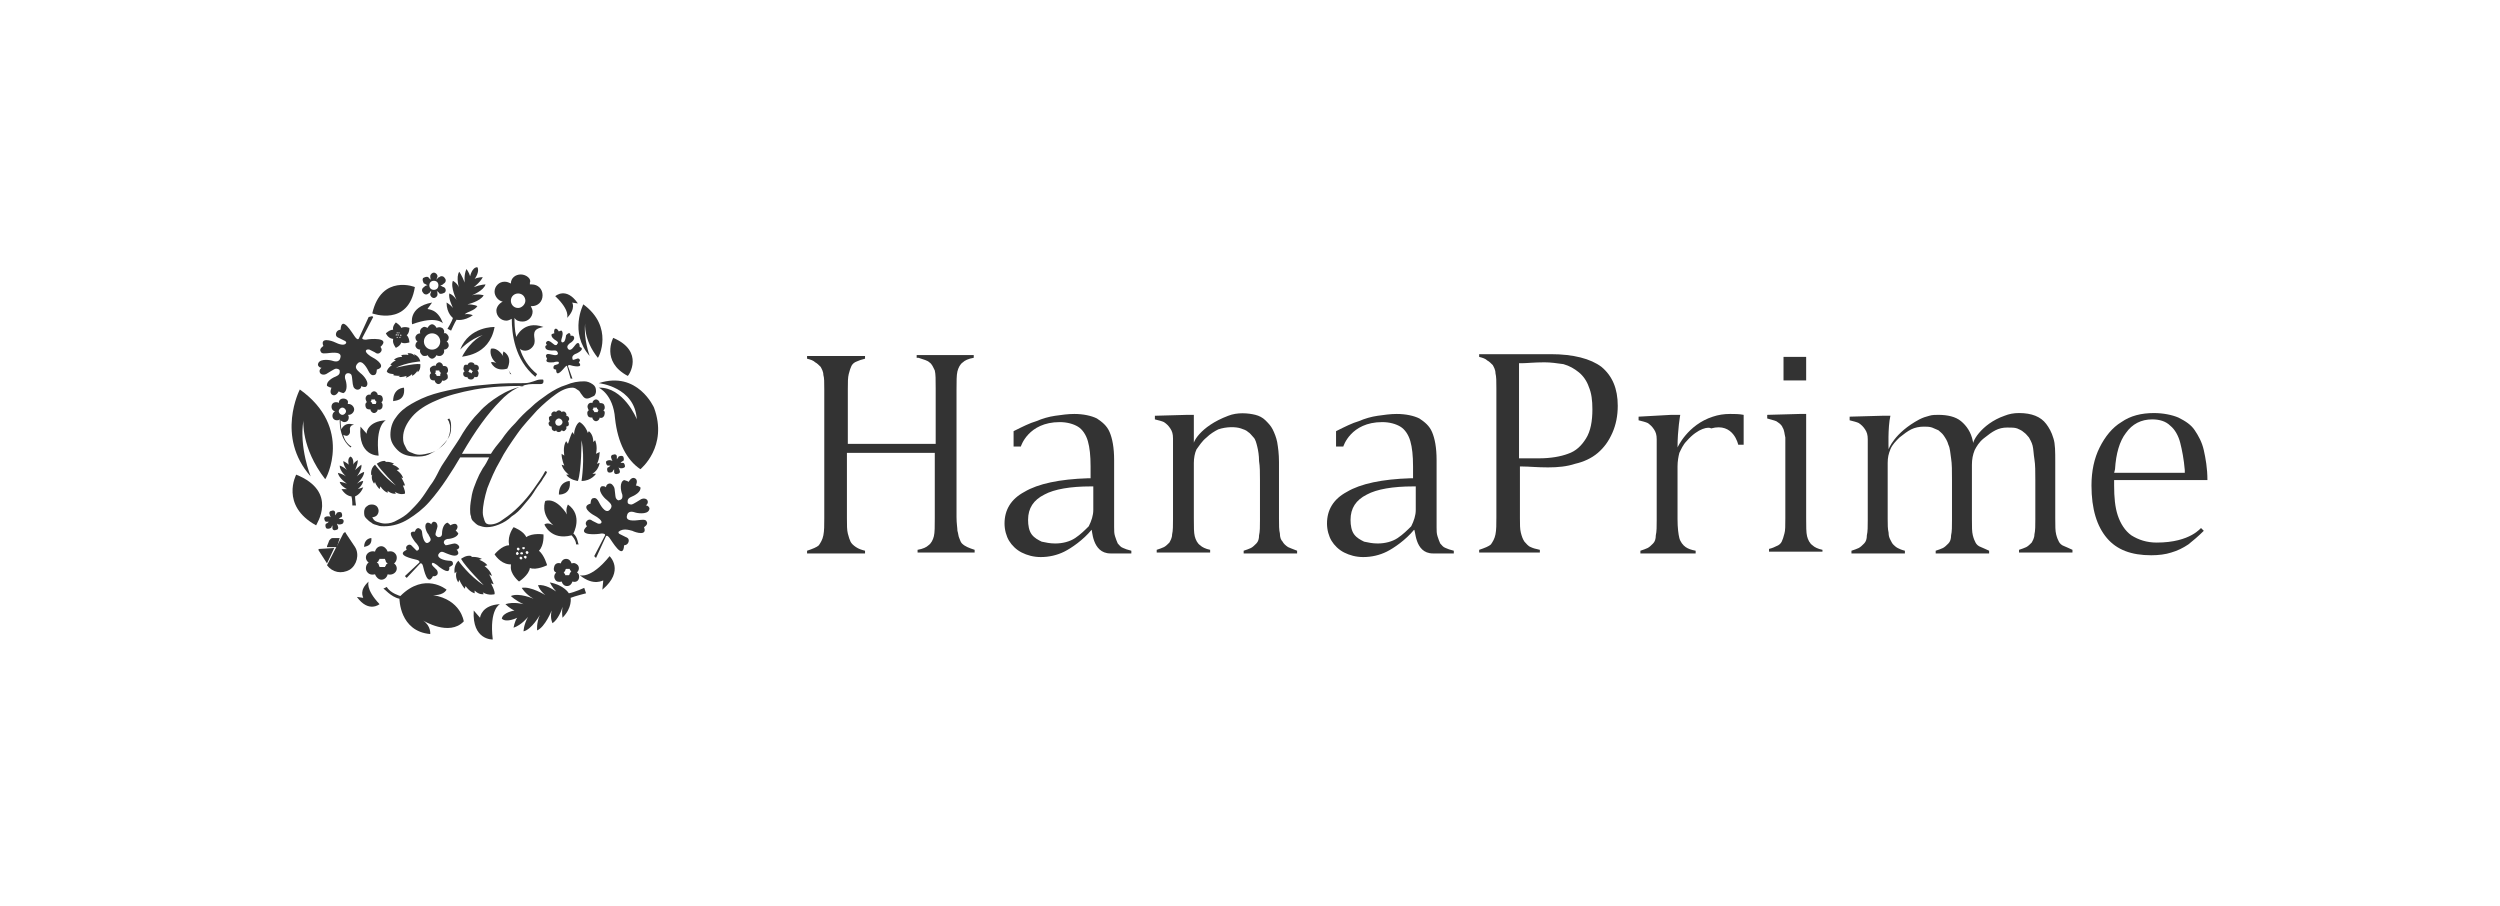 <?xml version="1.0" encoding="utf-8"?>
<!-- Generator: Adobe Illustrator 27.6.1, SVG Export Plug-In . SVG Version: 6.00 Build 0)  -->
<svg version="1.1" id="_レイヤー_2" xmlns="http://www.w3.org/2000/svg" xmlns:xlink="http://www.w3.org/1999/xlink" x="0px"
	 y="0px" viewBox="0 0 276 100" style="enable-background:new 0 0 276 100;" xml:space="preserve">
<style type="text/css">
	.st0{fill:#FFFFFF;}
	.st1{fill:#333333;}
</style>
<rect x="-2" class="st0" width="280" height="100"/>
<g>
	<g>
		<path class="st1" d="M41.1,34.6c0,0,4,1.5,4.7-2.9C45.9,31.7,42.1,30.2,41.1,34.6z"/>
		<path class="st1" d="M42.6,46.4c0,0-1.2,0.5-0.8,3.9c0,0-2.3,0.1-2-3.2l0.7,0.8C40.4,47.8,40.6,46.5,42.6,46.4z"/>
		<path class="st1" d="M62.6,35.1c0,0,0.4-0.8-1.3-2.4c0,0,1.2-1.1,2.5,0.8l-0.7-0.1C63.2,33.3,63.6,34.1,62.6,35.1z"/>
		<path class="st1" d="M40.7,64.2c0,0-0.4,0.8,1.2,2.5c0,0-1.2,1-2.5-0.8l0.7,0.1C40.1,65.9,39.6,65.2,40.7,64.2z"/>
		<path class="st1" d="M55.2,66.7c0,0-1.2,0.5-0.8,3.9c0,0-2.3,0.1-2.1-3.2l0.7,0.8C53,68.1,53.2,66.8,55.2,66.7z"/>
		<path class="st1" d="M48.9,35.7c0,0-0.7-0.9-3.4,0.1c0,0-0.5-1.9,2.2-2.4l-0.5,0.7C47.2,34.2,48.3,34,48.9,35.7z"/>
		<path class="st1" d="M64,63.5c0,0,1.2,0.5,3.3-2.1c0,0,1.7,1.6-0.8,3.7l0.1-1C66.6,64,65.6,64.8,64,63.5z"/>
		<path class="st1" d="M44.6,42.8c0,0-1.2,0-1.2,1.5C43.4,44.2,44.8,44.4,44.6,42.8z"/>
		<path class="st1" d="M62.9,53.1c0,0-1.2,0-1.2,1.5C61.7,54.6,63.1,54.7,62.9,53.1z"/>
		<path class="st1" d="M41,59.4c0,0-0.8,0-0.8,1C40.2,60.3,41.1,60.4,41,59.4z"/>
		<path class="st1" d="M67.7,37.3c0,0-1.4,2.6,1.6,4.2C69.4,41.5,71.2,38.8,67.7,37.3z"/>
		<path class="st1" d="M32.7,52.4c0,0-1.8,3.4,2.2,5.6C34.9,57.9,37.4,54.3,32.7,52.4z"/>
		<path class="st1" d="M66.1,42.8c0,0,1.6,0.7,1.8,3.4c0.3,2.7,1.3,4.6,2.8,5.6c0,0,3.1-2.5,1.5-6.8c0,0-1.8-4.1-6.1-2.7
			c0,0,4,0.4,4.2,4C70.3,46.2,68.8,42.7,66.1,42.8z"/>
		<path class="st1" d="M33.1,43c0,0-2.7,5.2,1.2,9.6c0,0-1.3-3.2-0.8-6.2c0,0-0.3,3,2.4,6.5C36,52.9,39,47.2,33.1,43z"/>
		<path class="st1" d="M54.6,36.1c0,0-2.8-0.1-3.8,2.5c0,0,1.1-1.2,2.5-1.6c0,0-1.3,0.5-2.3,2.4C50.9,39.3,54,39.4,54.6,36.1z"/>
		<path class="st1" d="M64.4,33.6c0,0-1.6,3.1,0.7,5.7c0,0-0.7-1.9-0.5-3.6c0,0-0.2,1.8,1.4,3.8C66.1,39.5,67.8,36.1,64.4,33.6z"/>
		<path class="st1" d="M69.8,58.6c0.4,0.2,1.7,0.6,1.3-0.4c0,0,0.5-0.3,0.3-0.6c-0.1-0.3-0.5-0.2-0.7-0.2c-0.2,0-1.6,0.3-1.5-0.4
			c0.1-0.7,0.7-0.5,1-0.4c0.4,0.1,1.5,0.2,1.5-0.5c0,0-0.1-0.3-0.4-0.3c0,0,0.3-0.2,0.2-0.5c-0.1-0.3-0.5-0.3-0.7-0.2
			c-0.2,0.1-0.9,0.6-1.1,0.6c-0.2,0-0.4-0.1-0.4-0.2c0-0.1-0.1-0.4,0.3-0.6c0.5-0.2,1.2-0.6,1.1-1.1c0,0-0.3-0.2-0.5-0.2
			c0,0,0.3-0.6-0.1-0.8c-0.4-0.2-0.7,0.4-0.7,0.4c-0.1-0.1-0.5-0.2-0.5-0.2c-0.5,0.2-0.4,1.1-0.2,1.6c0.1,0.5-0.2,0.6-0.3,0.6
			c-0.1,0.1-0.3,0-0.4-0.2c-0.1-0.2-0.1-1-0.2-1.2c-0.1-0.2-0.3-0.5-0.6-0.4c-0.3,0.1-0.3,0.4-0.3,0.4c-0.2-0.2-0.5-0.1-0.5-0.1
			c-0.5,0.4,0.3,1.3,0.6,1.5c0.3,0.3,0.8,0.6,0.3,1.1c-0.5,0.5-1.1-0.7-1.2-0.9c-0.1-0.2-0.3-0.5-0.6-0.4c-0.3,0-0.3,0.6-0.3,0.6
			c-1.1,0.3,0,1.1,0.4,1.3c0.4,0.2,0.9,0.6,0.8,0.8c-0.1,0.2-0.4,0.1-0.4,0.1l-0.6-0.3c0,0-0.3-0.3-0.6,0c-0.3,0.3,0,0.6,0,0.6
			c-1.2,1.1,1.2,0.9,1.6,0.8c0.5,0,0.4,0.2,0.4,0.2l-1.2,2.3l0.1,0.1l0.1,0.1l1.1-2.4c0,0,0.1-0.2,0.4,0.2c0.3,0.4,1.5,2.5,1.6,0.8
			c0,0,0.4,0,0.5-0.4c0.1-0.4-0.3-0.5-0.3-0.5l-0.6-0.3c0,0-0.3-0.1-0.2-0.3C68.8,58.3,69.4,58.5,69.8,58.6z"/>
		<path class="st1" d="M37,37.8c-0.4-0.2-1.7-0.6-1.3,0.4c0,0-0.5,0.3-0.3,0.6c0.1,0.3,0.5,0.2,0.7,0.2c0.2,0,1.6-0.3,1.5,0.4
			c-0.1,0.7-0.7,0.5-1,0.4c-0.4-0.1-1.5-0.2-1.5,0.5c0,0,0.1,0.3,0.4,0.3c0,0-0.3,0.2-0.2,0.5c0.1,0.3,0.5,0.3,0.7,0.2
			c0.2-0.1,0.9-0.6,1.1-0.6c0.2,0,0.4,0.1,0.4,0.2c0,0.1,0.1,0.4-0.3,0.6c-0.5,0.2-1.2,0.6-1.1,1.1c0,0,0.3,0.2,0.5,0.2
			c0,0-0.3,0.6,0.1,0.8c0.4,0.2,0.7-0.4,0.7-0.4c0.1,0.1,0.5,0.2,0.5,0.2c0.5-0.2,0.4-1.1,0.2-1.6c-0.1-0.5,0.2-0.6,0.3-0.6
			c0.1,0,0.3,0,0.4,0.2c0.1,0.2,0.1,1,0.2,1.2c0,0.2,0.3,0.5,0.6,0.4c0.3-0.1,0.3-0.4,0.3-0.4c0.2,0.2,0.5,0.1,0.5,0.1
			c0.5-0.4-0.3-1.3-0.6-1.5c-0.3-0.3-0.8-0.6-0.3-1.1c0.5-0.5,1.1,0.7,1.2,0.9c0.1,0.2,0.3,0.5,0.6,0.4c0.3,0,0.3-0.6,0.3-0.6
			c1.1-0.3,0-1.1-0.4-1.3c-0.4-0.2-0.9-0.6-0.8-0.8c0.1-0.2,0.4-0.1,0.4-0.1l0.6,0.3c0,0,0.3,0.3,0.6,0c0.3-0.3,0-0.6,0-0.6
			c1.2-1.1-1.2-0.9-1.6-0.8c-0.5,0-0.4-0.2-0.4-0.2l1.2-2.3l-0.1-0.1L40.7,35l-1.1,2.4c0,0-0.1,0.2-0.4-0.2
			c-0.3-0.4-1.5-2.5-1.6-0.8c0,0-0.4,0-0.5,0.4c-0.1,0.4,0.3,0.5,0.3,0.5l0.6,0.3c0,0,0.3,0.1,0.2,0.3C38,38.2,37.4,38,37,37.8z"/>
		<path class="st1" d="M48.5,62.6c0.3,0.2,1.2,0.9,1.1,0c0,0,0.5-0.2,0.4-0.4c0-0.3-0.3-0.3-0.5-0.3c-0.2,0-1.3-0.2-1.1-0.7
			c0.3-0.5,0.6-0.2,0.9-0.1c0.3,0.1,1.1,0.5,1.3,0c0,0,0-0.3-0.2-0.4c0,0,0.3-0.1,0.3-0.3c0-0.2-0.3-0.4-0.5-0.4
			c-0.2,0-0.8,0.2-1,0.2C49.1,60.1,49,60,49,59.9c0-0.1,0-0.3,0.4-0.4c0.4,0,1.1-0.2,1.2-0.6c0,0-0.2-0.3-0.3-0.3
			c0,0,0.4-0.4,0.1-0.7c-0.2-0.2-0.7,0.1-0.7,0.1c0-0.1-0.3-0.3-0.3-0.3c-0.4,0.1-0.6,0.7-0.6,1.2c0,0.4-0.3,0.4-0.4,0.4
			c-0.1,0-0.2-0.1-0.3-0.2c-0.1-0.2,0.2-0.8,0.2-1c0-0.2-0.1-0.5-0.4-0.5c-0.2,0-0.3,0.3-0.3,0.3c-0.1-0.2-0.4-0.2-0.4-0.2
			c-0.5,0.2-0.1,1.1,0.1,1.3c0.1,0.3,0.5,0.6,0,0.9c-0.5,0.3-0.7-0.9-0.7-1.1c0-0.2-0.1-0.4-0.4-0.5c-0.3,0-0.4,0.4-0.4,0.4
			c-0.9-0.1-0.2,0.8,0,1.1c0.3,0.3,0.6,0.7,0.4,0.9c-0.2,0.2-0.3,0-0.3,0l-0.4-0.4c0,0-0.2-0.3-0.5-0.1c-0.3,0.2-0.1,0.5-0.1,0.5
			c-1.3,0.6,0.7,1,1.1,1.1c0.4,0.1,0.3,0.3,0.3,0.3l-1.6,1.5l0.1,0.1l0.1,0.1l1.5-1.6c0,0,0.2-0.1,0.3,0.3c0.1,0.4,0.5,2.3,1.1,1.1
			c0,0,0.3,0.1,0.5-0.2c0.1-0.3-0.1-0.5-0.1-0.5l-0.4-0.4c0,0-0.2-0.2-0.1-0.3C47.7,62,48.2,62.3,48.5,62.6z"/>
		<path class="st1" d="M63.7,39c0.2-0.1,0.9-0.5,0.3-0.7c0,0,0-0.3-0.1-0.4c-0.2-0.1-0.3,0.1-0.4,0.2c-0.1,0.1-0.5,0.8-0.8,0.4
			c-0.2-0.3,0.1-0.5,0.2-0.6c0.2-0.1,0.7-0.5,0.4-0.8c0,0-0.2-0.1-0.3,0c0,0,0-0.2-0.1-0.3c-0.1-0.1-0.3,0.1-0.4,0.2
			c0,0.1-0.1,0.6-0.2,0.7c-0.1,0.1-0.2,0.1-0.2,0.1c-0.1,0-0.2-0.1-0.1-0.4c0.1-0.3,0.2-0.7,0-0.9c0,0-0.2,0-0.3,0.1
			c0,0-0.2-0.4-0.4-0.3c-0.2,0.1-0.1,0.5-0.1,0.5c-0.1,0-0.3,0.1-0.3,0.1c-0.1,0.3,0.3,0.6,0.5,0.7c0.3,0.2,0.2,0.3,0.1,0.4
			c0,0.1-0.1,0.1-0.2,0.1c-0.1,0-0.5-0.4-0.6-0.4c-0.1-0.1-0.3-0.1-0.4,0.1c-0.1,0.1,0.1,0.3,0.1,0.3c-0.2,0-0.2,0.2-0.2,0.2
			c0,0.4,0.6,0.4,0.8,0.4c0.2,0,0.5-0.1,0.6,0.3c0,0.4-0.8,0.1-0.9,0.1c-0.1,0-0.3-0.1-0.4,0.1c-0.1,0.1,0.1,0.4,0.1,0.4
			c-0.3,0.5,0.4,0.4,0.7,0.4c0.3-0.1,0.6-0.1,0.6,0c0,0.2-0.1,0.2-0.1,0.2l-0.3,0.1c0,0-0.2,0-0.2,0.3c0,0.2,0.3,0.2,0.3,0.2
			c0,1,0.8-0.1,1-0.3c0.2-0.2,0.2-0.1,0.2-0.1l0.4,1.4l0.1,0l0.1,0l-0.5-1.4c0,0,0-0.1,0.2-0.1c0.3,0.1,1.6,0.4,1-0.3
			c0,0,0.2-0.2,0.1-0.3c-0.1-0.2-0.3-0.1-0.3-0.1l-0.3,0.1c0,0-0.2,0.1-0.2-0.1C63.1,39.3,63.4,39.1,63.7,39z"/>
		<path class="st1" d="M44.1,66.1c0,0,0,3.6,3.4,3.9c0,0,0.1-0.9-0.8-1.5c0,0,2.9,1.8,4.5,0.1c0,0-0.3-2.4-3.4-2.9
			c0,0,1.1,0.1,1.5-0.6c0,0-2.4-2-5.1,0.7c0,0-1.1-0.3-1.5-1l-0.4,0.2C42.4,64.9,43.1,65.9,44.1,66.1z"/>
		<path class="st1" d="M56,40.7c0,0,0.7-1.2-0.4-1.9c0,0-0.2,0.3,0,0.6c0,0-0.6-1.1-1.4-0.9c0,0-0.3,0.8,0.6,1.6
			c0,0-0.3-0.2-0.6-0.1c0,0,0.4,1.1,1.8,0.7c0,0,0.3,0.3,0.3,0.6l0.2,0C56.4,41.4,56.3,41,56,40.7z"/>
		<path class="st1" d="M63.3,58.9c0,0,1.1-2-0.6-3.2c0,0-0.3,0.5-0.1,1.1c0,0-1.1-1.9-2.4-1.5c0,0-0.6,1.4,0.9,2.7
			c0,0-0.6-0.4-1-0.1c0,0,0.7,1.8,3,1.2c0,0,0.5,0.5,0.5,1l0.3,0C63.8,60.1,63.8,59.3,63.3,58.9z"/>
		<path class="st1" d="M59.4,64.6c0,0,0.1,0.5,0.8,1.1c0,0-1.6-1-2.6-0.8c0,0,0.4,0.7,1.3,1.2c0,0-1.6-0.7-2.5-0.3
			c0,0,0.5,0.5,1.4,0.9c0,0-1.1-0.3-2,0c0,0,0.5,0.5,1,0.7c0,0-1.3,0.2-1.4,0.9c0.5,0.5,1.7-0.1,1.7-0.1c-0.3,0.4-0.4,1.1-0.4,1.1
			c0.9-0.3,1.6-1.2,1.6-1.2c-0.5,0.9-0.5,1.6-0.5,1.6c0.9-0.2,1.8-1.8,1.8-1.8c-0.4,0.9-0.3,1.7-0.3,1.7c0.9-0.4,1.6-2.2,1.6-2.2
			c-0.2,0.9,0.1,1.4,0.1,1.4c0.6-0.4,1-1.4,1.1-1.8c-0.1,0.6,0,1.2,0,1.2c1.1-1.1,0.9-2.2,0.9-2.2c0.5-0.2,1.7-0.5,1.7-0.5l-0.1-0.3
			l-0.1-0.3c0,0-1.1,0.5-1.7,0.6c0,0-0.5-0.9-2.1-1.2c0,0,0.3,0.6,0.7,1C61.1,65.1,60.2,64.5,59.4,64.6z"/>
		<path class="st1" d="M52.7,33.8c0,0-0.3-0.2-1.1-0.2c0,0,1.4-0.3,1.8-1c0,0-0.6-0.2-1.3,0c0,0,1.3-0.5,1.5-1.2c0,0-0.5,0-1.3,0.3
			c0,0,0.7-0.5,1-1.1c0,0-0.6,0-0.9,0.2c0,0,0.6-0.8,0.3-1.3c-0.6,0-0.8,1-0.8,1c-0.1-0.4-0.4-0.8-0.4-0.8c-0.3,0.6-0.2,1.5-0.2,1.5
			c-0.3-0.8-0.6-1.2-0.6-1.2c-0.4,0.6,0,1.9,0,1.9C50.6,31.3,50,31,50,31c-0.3,0.7,0.4,2.1,0.4,2.1c-0.4-0.6-0.8-0.7-0.8-0.7
			c-0.1,0.6,0.3,1.3,0.4,1.6c-0.3-0.4-0.7-0.6-0.7-0.6c0,1.2,0.7,1.7,0.7,1.7c-0.1,0.4-0.6,1.2-0.6,1.2l0.2,0.1l0.2,0.1
			c0,0,0.4-0.9,0.6-1.2c0,0,0.8,0.2,1.8-0.5c0,0-0.4-0.2-0.9-0.1C51.6,34.4,52.4,34.3,52.7,33.8z"/>
		<path class="st1" d="M40.1,53.1c0,0-0.3,0-0.7,0.3c0,0,0.8-0.7,0.8-1.3c0,0-0.4,0.1-0.8,0.5c0,0,0.6-0.8,0.5-1.3
			c0,0-0.3,0.2-0.7,0.6c0,0,0.3-0.6,0.3-1.1c0,0-0.4,0.2-0.5,0.5c0,0,0.1-0.7-0.3-0.9c-0.4,0.2-0.2,0.9-0.2,0.9
			c-0.2-0.2-0.6-0.4-0.6-0.4c0,0.5,0.4,1,0.4,1c-0.4-0.4-0.8-0.5-0.8-0.5c0,0.6,0.7,1.2,0.7,1.2c-0.4-0.3-0.9-0.4-0.9-0.4
			c0.1,0.6,1,1.2,1,1.2c-0.5-0.2-0.8-0.2-0.8-0.2c0.1,0.4,0.6,0.7,0.8,0.8C38.1,54,37.7,54,37.7,54c0.5,0.8,1.1,0.8,1.1,0.8
			c0.1,0.3,0.1,1,0.1,1l0.2,0l0.2,0c0,0-0.1-0.7-0.1-1c0,0,0.6-0.2,0.9-1c0,0-0.3,0.1-0.6,0.2C39.6,53.9,40,53.6,40.1,53.1z"/>
		<path class="st1" d="M64,46.6c0,0,0.6,0.3,0.9,1.2l0.1-0.2c0,0,0.5,0.3,0.5,1.2l0.2-0.2c0,0,0.3,0.6,0.1,1.5l0.4-0.2
			c0,0,0,0.8-0.3,1.3l0.3-0.1c0,0-0.1,0.8-0.8,1.2h0.4c0,0-0.5,0.8-1.6,0.8c0,0,0.4-2.5,0-4.5c0,0,0,3.4-0.4,4.5
			c0,0-0.9-0.1-1.3-0.7h0.3c0,0-0.6-0.4-0.8-1.1l0.3,0.1c0,0-0.3-0.6-0.3-1.3l0.3,0.2c0,0-0.2-1,0.2-1.6l0.2,0.3c0,0,0.3-1,0.5-1.3
			l0.2,0.3C63.3,47.8,63.6,46.7,64,46.6z"/>
		<path class="st1" d="M44.7,54.5c0,0-0.5,0.2-1.1-0.2l0.1,0.2c0,0-0.4,0.1-0.9-0.3l0,0.2c0,0-0.4-0.1-0.8-0.7l-0.1,0.3
			c0,0-0.4-0.4-0.5-0.8l-0.1,0.2c0,0-0.4-0.5-0.2-1L41,52.5c0,0-0.2-0.7,0.4-1.2c0,0,1,1.4,2.3,2.3c0,0-1.7-1.7-2.1-2.4
			c0,0,0.5-0.4,1-0.3L42.5,51c0,0,0.5-0.1,1,0.2l-0.2,0.1c0,0,0.5,0.1,0.8,0.5l-0.3,0.1c0,0,0.6,0.4,0.7,0.9l-0.2-0.1
			c0,0,0.4,0.7,0.4,0.9l-0.2,0C44.4,53.5,44.8,54.2,44.7,54.5z"/>
		<path class="st1" d="M42.7,41c0,0,0.1-0.4,0.6-0.7l-0.2,0c0,0,0.1-0.3,0.6-0.5l-0.2-0.1c0,0,0.3-0.3,0.9-0.3l-0.1-0.2
			c0,0,0.5-0.1,0.8,0l-0.1-0.2c0,0,0.5-0.1,0.8,0.3l-0.1-0.2c0,0,0.6,0.2,0.7,0.8c0,0-1.5,0.1-2.7,0.7c0,0,2-0.5,2.7-0.4
			c0,0,0.1,0.6-0.3,0.9l0-0.2c0,0-0.2,0.4-0.6,0.6l0-0.2c0,0-0.3,0.3-0.7,0.4l0.1-0.2c0,0-0.6,0.2-0.9,0.1l0.2-0.1
			c0,0-0.7,0-0.8-0.1l0.1-0.1C43.5,41.3,42.8,41.3,42.7,41z"/>
		<path class="st1" d="M54.6,65.6c0,0-0.6,0.2-1.3-0.2l0.1,0.2c0,0-0.5,0.1-1-0.4l0,0.3c0,0-0.5-0.1-1-0.8L51.3,65
			c0,0-0.4-0.5-0.6-1l-0.1,0.3c0,0-0.4-0.5-0.2-1.2l-0.2,0.2c0,0-0.2-0.8,0.4-1.4c0,0,1.2,1.7,2.8,2.7c0,0-2-2-2.5-2.9
			c0,0,0.6-0.5,1.2-0.3L52,61.5c0,0,0.6-0.1,1.2,0.2l-0.3,0.1c0,0,0.6,0.2,0.9,0.6l-0.3,0.1c0,0,0.7,0.5,0.8,1.1L54,63.4
			c0,0,0.4,0.8,0.5,1.1l-0.3-0.1C54.2,64.4,54.7,65.3,54.6,65.6z"/>
		<path class="st1" d="M63.7,63.2c0.2-0.2,0.3-0.5,0.1-0.8c-0.2-0.2-0.4-0.3-0.7-0.2c-0.1-0.3-0.3-0.5-0.6-0.5
			c-0.3,0-0.5,0.2-0.6,0.5c-0.3-0.1-0.6,0-0.7,0.3c-0.1,0.3-0.1,0.6,0.2,0.7c-0.2,0.2-0.3,0.5-0.1,0.8c0.1,0.2,0.4,0.3,0.7,0.2
			c0.1,0.3,0.3,0.5,0.6,0.5c0.3,0,0.5-0.2,0.6-0.5c0.3,0.1,0.6,0,0.7-0.3C64,63.6,63.9,63.3,63.7,63.2z M62.4,63.5
			c0-0.1,0-0.1-0.1-0.2c0-0.1-0.1-0.1-0.1-0.1c0.1,0,0.1-0.1,0.2-0.2c0-0.1,0-0.1,0.1-0.2c0.1,0,0.1,0,0.2,0c0.1,0,0.1,0,0.2,0
			c0,0.1,0,0.1,0.1,0.2c0,0.1,0.1,0.1,0.1,0.1c-0.1,0-0.1,0.1-0.2,0.2c0,0.1,0,0.1-0.1,0.2c-0.1,0-0.1,0-0.2,0
			C62.5,63.5,62.5,63.5,62.4,63.5z"/>
		<path class="st1" d="M43.5,62.2c0.3-0.2,0.4-0.7,0.2-1c-0.2-0.3-0.5-0.4-0.9-0.3c-0.1-0.3-0.4-0.6-0.7-0.6c-0.3,0-0.6,0.2-0.7,0.6
			c-0.3-0.1-0.7,0-0.9,0.3c-0.2,0.3-0.1,0.7,0.2,0.9c-0.3,0.2-0.4,0.7-0.2,1c0.2,0.3,0.5,0.4,0.9,0.3c0.1,0.3,0.4,0.6,0.7,0.6
			c0.3,0,0.6-0.2,0.7-0.6c0.3,0.1,0.7,0,0.9-0.3C43.9,62.8,43.8,62.4,43.5,62.2z M41.9,62.6c0-0.1-0.1-0.2-0.1-0.3
			c0-0.1-0.1-0.1-0.2-0.2c0.1-0.1,0.2-0.1,0.2-0.2c0-0.1,0.1-0.1,0.1-0.2c0.1,0,0.2,0,0.3,0c0.1,0,0.2,0,0.3,0
			c0,0.1,0.1,0.2,0.1,0.3c0,0.1,0.1,0.1,0.2,0.2c-0.1,0.1-0.2,0.1-0.2,0.2c0,0.1-0.1,0.1-0.1,0.2c-0.1,0-0.2,0-0.3,0
			C42,62.6,41.9,62.6,41.9,62.6z"/>
		<path class="st1" d="M49.3,41.2c0.2-0.1,0.2-0.4,0.1-0.6c-0.1-0.2-0.3-0.2-0.5-0.2c0-0.2-0.2-0.4-0.4-0.4c-0.2,0-0.4,0.2-0.4,0.4
			c-0.2-0.1-0.4,0-0.6,0.2c-0.1,0.2,0,0.5,0.1,0.6c-0.2,0.1-0.2,0.4-0.1,0.6c0.1,0.2,0.3,0.2,0.5,0.2c0,0.2,0.2,0.4,0.4,0.4
			c0.2,0,0.4-0.2,0.4-0.4c0.2,0.1,0.4,0,0.6-0.2C49.5,41.6,49.4,41.3,49.3,41.2z M48.2,41.5c0-0.1,0-0.1-0.1-0.2
			c0,0-0.1-0.1-0.1-0.1c0.1,0,0.1-0.1,0.1-0.2c0,0,0-0.1,0-0.1c0,0,0.1,0,0.2,0c0.1,0,0.1,0,0.2,0c0,0.1,0,0.1,0.1,0.2
			c0,0,0.1,0.1,0.1,0.1c-0.1,0-0.1,0.1-0.1,0.2c0,0,0,0.1,0,0.1c-0.1,0-0.1,0-0.2,0C48.3,41.5,48.3,41.5,48.2,41.5z"/>
		<path class="st1" d="M66.6,45.3c0.2-0.1,0.2-0.4,0.1-0.6c-0.1-0.2-0.3-0.2-0.5-0.2c0-0.2-0.2-0.4-0.4-0.4c-0.2,0-0.4,0.2-0.4,0.4
			c-0.2-0.1-0.4,0-0.5,0.2c-0.1,0.2,0,0.4,0.1,0.6c-0.2,0.1-0.2,0.4-0.1,0.6c0.1,0.2,0.3,0.2,0.5,0.2c0,0.2,0.2,0.4,0.4,0.4
			c0.2,0,0.4-0.2,0.4-0.4c0.2,0.1,0.4,0,0.5-0.2C66.8,45.6,66.8,45.4,66.6,45.3z M65.6,45.5c0-0.1,0-0.1-0.1-0.2
			c0,0-0.1-0.1-0.1-0.1c0.1,0,0.1-0.1,0.1-0.1c0,0,0-0.1,0-0.1c0,0,0.1,0,0.2,0s0.1,0,0.2,0c0,0.1,0,0.1,0.1,0.2
			c0,0,0.1,0.1,0.1,0.1c-0.1,0-0.1,0.1-0.1,0.1c0,0,0,0.1,0,0.1c0,0-0.1,0-0.2,0S65.6,45.5,65.6,45.5z"/>
		<path class="st1" d="M42.1,44.4c0.2-0.1,0.2-0.4,0.1-0.6c-0.1-0.2-0.3-0.2-0.5-0.2c0-0.2-0.2-0.4-0.4-0.4c-0.2,0-0.4,0.2-0.4,0.4
			c-0.2-0.1-0.4,0-0.5,0.2c-0.1,0.2,0,0.4,0.1,0.6c-0.2,0.1-0.2,0.4-0.1,0.6c0.1,0.2,0.3,0.2,0.5,0.2c0,0.2,0.2,0.4,0.4,0.4
			c0.2,0,0.4-0.2,0.4-0.4c0.2,0.1,0.4,0,0.5-0.2C42.3,44.7,42.2,44.5,42.1,44.4z M41.1,44.6c0-0.1,0-0.1-0.1-0.2
			c0,0-0.1-0.1-0.1-0.1c0.1,0,0.1-0.1,0.1-0.1c0,0,0-0.1,0-0.1c0,0,0.1,0,0.2,0c0.1,0,0.1,0,0.2,0c0,0.1,0,0.1,0.1,0.2
			c0,0,0.1,0.1,0.1,0.1c-0.1,0-0.1,0.1-0.1,0.1c0,0,0,0.1,0,0.1c0,0-0.1,0-0.2,0C41.2,44.6,41.1,44.6,41.1,44.6z"/>
		<path class="st1" d="M52.7,40.9c0.2-0.1,0.2-0.3,0.1-0.5c-0.1-0.1-0.3-0.2-0.4-0.1c0-0.2-0.2-0.3-0.4-0.3c-0.2,0-0.3,0.1-0.4,0.3
			c-0.2-0.1-0.4,0-0.4,0.2c-0.1,0.2,0,0.4,0.1,0.5c-0.2,0.1-0.2,0.3-0.1,0.5c0.1,0.1,0.3,0.2,0.4,0.1c0,0.2,0.2,0.3,0.4,0.3
			c0.2,0,0.3-0.1,0.4-0.3c0.2,0.1,0.4,0,0.4-0.2C52.9,41.2,52.8,41,52.7,40.9z M51.9,41.2c0,0,0-0.1-0.1-0.1c0,0-0.1-0.1-0.1-0.1
			c0,0,0.1-0.1,0.1-0.1c0,0,0-0.1,0-0.1c0,0,0.1,0,0.1,0c0,0,0.1,0,0.1,0c0,0,0,0.1,0.1,0.1c0,0,0.1,0.1,0.1,0.1
			c0,0-0.1,0.1-0.1,0.1c0,0,0,0.1,0,0.1c0,0-0.1,0-0.1,0C52,41.1,51.9,41.1,51.9,41.2z"/>
		<path class="st1" d="M60.4,62.4c0,0-0.3-1.1-0.9-1.6c0.6-0.6,0.5-1.8,0.5-1.8s-1.2-0.2-1.9,0.3c-0.3-0.7-1.4-1.1-1.4-1.1
			s-0.7,0.9-0.5,1.9c0,0,0,0,0,0.1c-0.8,0-1.6,1-1.6,1s0.6,1,1.6,1.1c0.1,0,0.2,0,0.2,0c0,0.1,0,0.2,0,0.2c-0.1,0.9,0.9,1.7,0.9,1.7
			s1.1-0.7,1.2-1.5c0,0,0,0,0,0C59.2,63,60.4,62.4,60.4,62.4z M58.3,60.9c0.1,0.1,0,0.2,0,0.2c-0.1,0.1-0.2,0.1-0.2,0
			c-0.1-0.1-0.1-0.2,0-0.2C58.1,60.8,58.2,60.8,58.3,60.9z M57.9,60.4c0.1,0.1,0,0.2,0,0.2c-0.1,0.1-0.2,0-0.2,0
			c-0.1-0.1,0-0.2,0-0.2C57.7,60.4,57.8,60.4,57.9,60.4z M57.1,60.7c-0.1-0.1,0-0.2,0-0.2c0.1-0.1,0.2,0,0.2,0
			c0.1,0.1,0.1,0.2,0,0.2C57.3,60.8,57.2,60.8,57.1,60.7z M57,61.2c-0.1-0.1,0-0.2,0-0.2c0.1-0.1,0.2-0.1,0.2,0
			c0.1,0.1,0.1,0.2,0,0.2C57.2,61.3,57,61.3,57,61.2z M57.5,61.2c-0.1-0.1-0.1-0.2,0-0.2c0.1-0.1,0.2,0,0.2,0c0.1,0.1,0,0.2,0,0.2
			C57.7,61.2,57.6,61.2,57.5,61.2z M57.4,61.7c-0.1-0.1,0-0.2,0-0.2c0.1-0.1,0.2,0,0.2,0c0.1,0.1,0.1,0.2,0,0.2
			C57.6,61.8,57.5,61.8,57.4,61.7z M57.9,61.6c-0.1-0.1-0.1-0.2,0-0.2c0.1-0.1,0.2,0,0.2,0c0.1,0.1,0,0.2,0,0.2
			C58.1,61.7,58,61.7,57.9,61.6z"/>
		<path class="st1" d="M45.2,37.8c0,0,0-0.5-0.3-0.8c0.3-0.2,0.3-0.8,0.3-0.8s-0.5-0.2-0.9,0c-0.1-0.3-0.6-0.6-0.6-0.6
			s-0.4,0.4-0.3,0.8c0,0,0,0,0,0c-0.4,0-0.8,0.4-0.8,0.4s0.2,0.5,0.7,0.6c0,0,0.1,0,0.1,0c0,0,0,0.1,0,0.1c-0.1,0.4,0.3,0.9,0.3,0.9
			s0.5-0.2,0.6-0.6c0,0,0,0,0,0C44.6,38,45.2,37.8,45.2,37.8z M44.3,37c0,0,0,0.1,0,0.1c0,0-0.1,0-0.1,0c0,0,0-0.1,0-0.1
			C44.2,36.9,44.3,36.9,44.3,37z M44.1,36.7c0,0,0,0.1,0,0.1c0,0-0.1,0-0.1,0c0,0,0-0.1,0-0.1C44.1,36.7,44.1,36.7,44.1,36.7z
			 M43.8,36.8c0,0,0-0.1,0-0.1c0,0,0.1,0,0.1,0c0,0,0,0.1,0,0.1S43.8,36.8,43.8,36.8z M43.7,37c0,0,0-0.1,0-0.1c0,0,0.1,0,0.1,0
			c0,0,0,0.1,0,0.1C43.7,37.1,43.7,37.1,43.7,37z M43.9,37c0,0,0-0.1,0-0.1c0,0,0.1,0,0.1,0c0,0,0,0.1,0,0.1
			C44,37.1,43.9,37.1,43.9,37z M43.8,37.3c0,0,0-0.1,0-0.1c0,0,0.1,0,0.1,0c0,0,0,0.1,0,0.1C43.9,37.3,43.9,37.3,43.8,37.3z
			 M44.1,37.3c0,0,0-0.1,0-0.1c0,0,0.1,0,0.1,0c0,0,0,0.1,0,0.1C44.2,37.3,44.1,37.3,44.1,37.3z"/>
		<g>
			<path class="st1" d="M57.5,30.3c-0.6,0-1.1,0.4-1.1,1c-0.2-0.1-0.4-0.2-0.7-0.2c-0.6,0-1.1,0.5-1.1,1.1c0,0.5,0.4,1,0.9,1.1
				c-0.4,0.2-0.7,0.6-0.7,1c0,0.6,0.5,1.1,1.1,1.1c0.2,0,0.4-0.1,0.6-0.2c0,1.6,0.3,4.5,2.6,6.4l0.2-0.3c-1-0.8-1.6-1.8-1.9-2.8
				c0.3,0.3,0.9,0.3,1.3-0.1c0.7-0.7,0-1.3,0.4-1.9c0.2-0.3,0.9-0.4,0.9-0.4c-2.2-0.8-3,1.1-3,1.1c0,0,0,0,0,0
				c-0.2-0.8-0.2-1.6-0.2-2.1c0.2,0.3,0.5,0.4,0.9,0.4c0.6,0,1.1-0.5,1.1-1.1c0-0.2-0.1-0.4-0.2-0.6c0,0,0.1,0,0.1,0
				c0.7,0,1.2-0.5,1.2-1.2c0-0.7-0.5-1.2-1.2-1.2c-0.1,0-0.1,0-0.2,0c0-0.1,0-0.1,0-0.2C58.7,30.8,58.1,30.3,57.5,30.3z M57.2,34
				c-0.5,0-0.8-0.4-0.8-0.8c0-0.5,0.4-0.8,0.8-0.8c0.5,0,0.8,0.4,0.8,0.8C58,33.6,57.6,34,57.2,34z"/>
		</g>
		<g>
			<path class="st1" d="M37.9,44c-0.3,0-0.5,0.2-0.5,0.5c-0.1-0.1-0.2-0.1-0.3-0.1c-0.3,0-0.5,0.2-0.5,0.5c0,0.3,0.2,0.5,0.4,0.5
				c-0.2,0.1-0.3,0.3-0.3,0.5c0,0.3,0.2,0.5,0.5,0.5c0.1,0,0.2,0,0.3-0.1c0,0.8,0.1,2.2,1.2,3.1l0.1-0.1C38.3,49,38,48.5,37.9,48
				c0.2,0.1,0.4,0.2,0.6,0c0.3-0.3,0-0.6,0.2-0.9c0.1-0.2,0.4-0.2,0.4-0.2c-1.1-0.4-1.4,0.5-1.4,0.5c0,0,0,0,0,0
				c-0.1-0.4-0.1-0.8-0.1-1c0.1,0.1,0.3,0.2,0.4,0.2c0.3,0,0.5-0.2,0.5-0.5c0-0.1,0-0.2-0.1-0.3c0,0,0,0,0.1,0
				c0.3,0,0.6-0.3,0.6-0.6c0-0.3-0.3-0.6-0.6-0.6c0,0-0.1,0-0.1,0c0,0,0-0.1,0-0.1C38.5,44.2,38.2,44,37.9,44z M37.8,45.8
				c-0.2,0-0.4-0.2-0.4-0.4s0.2-0.4,0.4-0.4c0.2,0,0.4,0.2,0.4,0.4S38,45.8,37.8,45.8z"/>
		</g>
		<g>
			<path class="st1" d="M38,58.8c0,0-0.1,0.1-0.1,0.1l-1.8,3.5c0.6,0.8,1.6,1,2.5,0.5c0.8-0.5,1.1-1.7,0.6-2.5l-1-1.5
				C38.2,58.8,38.1,58.7,38,58.8z"/>
			<path class="st1" d="M37.5,59.4c0,0-0.1,0-0.1,0l-0.6,0c-0.1,0-0.2,0-0.3,0.1c-0.1,0.1-0.2,0.2-0.2,0.3l-0.2,0.5c0,0,0,0.1,0,0.1
				l1.1,0L37.5,59.4z"/>
			<path class="st1" d="M35.3,60.6c-0.1,0-0.1,0-0.1,0c-0.1,0.1,0,0.2,0,0.2l0.9,1.4l0.8-1.7L35.3,60.6z"/>
		</g>
		<path class="st1" d="M48.2,39.2c0.1,0.1,0.2,0.1,0.3,0.1c0.1,0,0.2,0,0.3-0.1c0.2-0.1,0.3-0.4,0.2-0.6c0,0,0,0,0,0
			c0.2,0,0.4-0.1,0.5-0.3c0.1-0.2,0-0.5-0.2-0.6c0.2-0.1,0.3-0.4,0.2-0.6c-0.1-0.2-0.3-0.4-0.5-0.3c0.1-0.2,0-0.5-0.2-0.6
			c-0.2-0.1-0.4-0.1-0.6,0c-0.1-0.2-0.3-0.4-0.5-0.4c-0.2,0-0.4,0.2-0.5,0.4c-0.2-0.1-0.4-0.2-0.6,0c-0.2,0.1-0.3,0.4-0.2,0.6
			c-0.2,0-0.4,0.1-0.5,0.3c-0.1,0.2,0,0.5,0.2,0.6c-0.2,0.1-0.3,0.4-0.2,0.6c0.1,0.2,0.3,0.3,0.5,0.3c0,0,0,0,0,0
			c-0.1,0.2,0,0.4,0.2,0.6c0.1,0.1,0.2,0.1,0.3,0.1c0.1,0,0.2,0,0.3-0.1c0.1,0.2,0.3,0.4,0.5,0.4C47.9,39.6,48.1,39.4,48.2,39.2z
			 M46.8,37.7c0-0.5,0.4-0.9,0.9-0.9c0.5,0,0.9,0.4,0.9,0.9c0,0.5-0.4,0.9-0.9,0.9C47.2,38.6,46.8,38.2,46.8,37.7z"/>
		<path class="st1" d="M61.7,47.7c0.1,0,0.3-0.1,0.3-0.2c0.1,0,0.1,0.1,0.2,0.1c0.1,0,0.1,0,0.2-0.1c0.1-0.1,0.2-0.2,0.1-0.4h0
			c0.1,0,0.3-0.1,0.3-0.2c0-0.1,0-0.3-0.1-0.4c0.1-0.1,0.2-0.2,0.1-0.4c0-0.1-0.2-0.2-0.3-0.2c0.1-0.1,0-0.3-0.1-0.4
			c-0.1-0.1-0.3-0.1-0.4,0c0-0.1-0.2-0.2-0.3-0.2c-0.1,0-0.3,0.1-0.3,0.2c-0.1-0.1-0.3-0.1-0.4,0c-0.1,0.1-0.2,0.2-0.1,0.4
			c-0.1,0-0.3,0.1-0.3,0.2c0,0.1,0,0.3,0.1,0.4c-0.1,0.1-0.2,0.2-0.1,0.4c0,0.1,0.2,0.2,0.3,0.2h0c0,0.1,0,0.3,0.1,0.4
			c0.1,0,0.1,0.1,0.2,0.1c0.1,0,0.1,0,0.2-0.1C61.4,47.6,61.5,47.7,61.7,47.7z M61.3,46.6c0-0.2,0.2-0.4,0.4-0.4
			c0.2,0,0.4,0.2,0.4,0.4c0,0.2-0.2,0.4-0.4,0.4C61.4,47,61.3,46.8,61.3,46.6z"/>
		<path class="st1" d="M37.7,57.3c-0.1,0-0.2,0-0.3,0c0.1-0.1,0.2-0.2,0.3-0.2c0.1-0.1,0.1-0.3,0-0.5c-0.1-0.1-0.3-0.1-0.5,0
			c0,0-0.1,0.2-0.2,0.3c0-0.1,0-0.3,0-0.3c0-0.2-0.2-0.3-0.4-0.2c-0.2,0-0.3,0.2-0.2,0.4c0,0.1,0.1,0.2,0.1,0.3
			c-0.1-0.1-0.2-0.1-0.3-0.1c-0.2,0-0.4,0.1-0.4,0.2c0,0.2,0.1,0.4,0.2,0.4c0.1,0,0.2,0,0.3,0c-0.1,0.1-0.2,0.2-0.3,0.2
			c-0.1,0.1-0.1,0.3,0,0.5c0.1,0.1,0.3,0.1,0.5,0c0.1,0,0.1-0.2,0.2-0.3c0,0.1,0,0.3,0,0.3c0,0.2,0.2,0.3,0.4,0.2
			c0.2,0,0.3-0.2,0.2-0.4c0-0.1-0.1-0.2-0.1-0.3c0.1,0.1,0.2,0.1,0.3,0.1c0.2,0,0.4-0.1,0.4-0.2C38,57.5,37.9,57.3,37.7,57.3z"/>
		<path class="st1" d="M68.8,51.1c-0.1,0-0.2,0-0.3,0c0.1-0.1,0.2-0.2,0.3-0.2c0.1-0.1,0.1-0.3,0-0.5c-0.1-0.1-0.3-0.1-0.5,0
			c0,0-0.1,0.2-0.2,0.3c0-0.1,0-0.3,0-0.3c0-0.2-0.2-0.3-0.4-0.2c-0.2,0-0.3,0.2-0.2,0.4c0,0.1,0.1,0.2,0.1,0.3
			c-0.1-0.1-0.3-0.1-0.3-0.1c-0.2,0-0.4,0.1-0.4,0.2c0,0.2,0.1,0.4,0.2,0.4c0.1,0,0.2,0,0.3,0c-0.1,0.1-0.2,0.2-0.3,0.2
			c-0.1,0.1-0.1,0.3,0,0.5c0.1,0.1,0.3,0.1,0.5,0c0,0,0.1-0.2,0.2-0.3c0,0.1,0,0.3,0,0.3c0,0.2,0.2,0.3,0.4,0.2
			c0.2,0,0.3-0.2,0.2-0.4c0-0.1-0.1-0.2-0.1-0.3c0.1,0.1,0.2,0.1,0.3,0.1c0.2,0,0.4-0.1,0.4-0.2C69,51.3,68.9,51.1,68.8,51.1z"/>
		<path class="st1" d="M49,31.7c-0.1,0-0.2-0.1-0.4-0.2c0.2,0,0.3-0.1,0.4-0.2c0.2-0.1,0.3-0.4,0.1-0.6c-0.1-0.2-0.4-0.3-0.6-0.1
			c-0.1,0-0.2,0.1-0.3,0.3c0-0.2,0.1-0.3,0.1-0.4c0-0.2-0.2-0.4-0.4-0.4c-0.2,0-0.4,0.2-0.4,0.4c0,0.1,0,0.3,0.1,0.4
			c-0.1-0.1-0.3-0.2-0.3-0.3c-0.2-0.1-0.4,0-0.6,0.1c-0.1,0.2,0,0.4,0.1,0.6c0.1,0,0.2,0.1,0.4,0.2c-0.2,0-0.3,0.1-0.4,0.2
			c-0.2,0.1-0.3,0.4-0.1,0.6c0.1,0.2,0.4,0.3,0.6,0.1c0.1,0,0.2-0.2,0.3-0.3c0,0.2-0.1,0.3-0.1,0.4c0,0.2,0.2,0.4,0.4,0.4
			c0.2,0,0.4-0.2,0.4-0.4c0-0.1,0-0.3-0.1-0.4c0.1,0.1,0.3,0.2,0.3,0.3c0.2,0.1,0.4,0,0.6-0.1C49.3,32.1,49.2,31.8,49,31.7z
			 M47.9,32c-0.3,0-0.5-0.2-0.5-0.5c0-0.3,0.2-0.5,0.5-0.5s0.5,0.2,0.5,0.5C48.4,31.8,48.2,32,47.9,32z"/>
		<g>
			<path class="st1" d="M49.6,46.2c0.2,0.3,0.2,0.6,0.2,1c0,0.5-0.1,0.9-0.4,1.3c-0.2,0.4-0.5,0.7-0.9,1c-0.4,0.3-0.8,0.5-1.2,0.7
				c-0.5,0.2-0.9,0.2-1.3,0.2c-0.9,0-1.6-0.2-2.1-0.7c-0.5-0.5-0.8-1-0.8-1.7c0-0.7,0.2-1.4,0.6-1.9c0.4-0.6,1-1.1,1.7-1.5
				c0.7-0.4,1.5-0.8,2.5-1.1c1-0.3,2-0.5,3.1-0.7c1.1-0.2,2.2-0.3,3.4-0.4c1.2-0.1,2.3-0.1,3.5-0.1c0.4,0,0.7-0.1,1-0.2
				c0.3-0.1,0.5-0.2,0.8-0.2c0.1,0,0.1,0,0.2,0c0.1,0,0.1,0.1,0.1,0.2c0,0.2-0.1,0.3-0.3,0.3c-0.2,0-0.5,0-0.9,0
				c-1.1,0-2.4,0.6-3.6,1.9c-1.3,1.3-2.7,3.2-4.2,5.8h3.2c0.3-0.5,0.7-1,1.2-1.6c0.4-0.6,0.9-1.2,1.5-1.8c0.5-0.6,1.1-1.2,1.7-1.7
				c0.6-0.6,1.2-1,1.9-1.5c0.6-0.4,1.3-0.8,2-1c0.7-0.3,1.3-0.4,2-0.4c0.3,0,0.6,0.1,0.9,0.3c0.3,0.2,0.4,0.4,0.4,0.8
				c0,0.2-0.1,0.4-0.2,0.5C65.2,43.9,65,44,64.8,44c-0.2,0-0.3-0.1-0.4-0.2c-0.1-0.1-0.2-0.3-0.3-0.4c-0.1-0.2-0.2-0.3-0.4-0.4
				c-0.1-0.1-0.3-0.2-0.5-0.2c-0.5,0-1.1,0.2-1.8,0.7c-0.7,0.5-1.4,1.1-2.1,1.8c-0.7,0.8-1.5,1.6-2.2,2.6c-0.7,1-1.4,2-1.9,3
				c-0.6,1-1,2-1.4,3c-0.3,1-0.5,1.9-0.5,2.7c0,0.3,0.1,0.6,0.2,0.9c0.1,0.3,0.3,0.4,0.6,0.4c0.5,0,1-0.2,1.5-0.6
				c0.6-0.4,1.1-0.8,1.7-1.4c0.6-0.6,1.1-1.2,1.6-1.9c0.5-0.7,1-1.4,1.3-2l0.2,0.1c-0.1,0.3-0.4,0.6-0.6,1c-0.3,0.4-0.6,0.8-0.9,1.3
				c-0.3,0.5-0.7,0.9-1.1,1.4c-0.4,0.5-0.8,0.9-1.3,1.2c-0.4,0.4-0.9,0.7-1.4,0.9c-0.5,0.2-0.9,0.3-1.4,0.3c-0.3,0-0.6-0.1-0.9-0.2
				c-0.2-0.1-0.4-0.3-0.6-0.5C52.1,57.4,52,57.2,52,57c-0.1-0.2-0.1-0.5-0.1-0.8c0-0.5,0.1-1,0.2-1.6c0.1-0.5,0.3-1,0.5-1.5
				c0.2-0.5,0.4-0.9,0.7-1.4c0.3-0.4,0.5-0.8,0.7-1.2h-3.2c-0.4,0.7-0.9,1.5-1.5,2.4c-0.6,0.9-1.2,1.7-1.9,2.5
				c-0.7,0.8-1.5,1.4-2.3,1.9c-0.8,0.5-1.7,0.8-2.7,0.8c-0.2,0-0.5,0-0.7-0.1c-0.3-0.1-0.5-0.1-0.7-0.3c-0.2-0.1-0.4-0.3-0.6-0.5
				c-0.2-0.2-0.2-0.4-0.2-0.7c0-0.2,0.1-0.5,0.3-0.6c0.2-0.2,0.4-0.2,0.6-0.2c0.2,0,0.4,0.1,0.5,0.2c0.1,0.1,0.2,0.3,0.2,0.5
				c0,0.2-0.1,0.4-0.2,0.5c-0.1,0.1-0.3,0.2-0.5,0.2c0.1,0.2,0.2,0.4,0.5,0.5c0.3,0.1,0.6,0.2,0.9,0.2c0.5,0,0.9-0.1,1.4-0.4
				c0.4-0.2,0.9-0.5,1.3-0.9c0.4-0.4,0.8-0.8,1.2-1.3c0.4-0.5,0.7-1,1.1-1.6c0.4-0.5,0.7-1.1,1-1.7c0.3-0.6,0.7-1.1,1-1.6
				c0.5-0.8,1.1-1.6,1.6-2.5c0.5-0.8,1.1-1.6,1.8-2.3c0.6-0.7,1.4-1.3,2.2-1.8c0.8-0.5,1.7-0.9,2.8-1.1v0c-2,0-3.8,0.1-5.5,0.4
				c-1.6,0.3-3.1,0.7-4.2,1.2c-1.2,0.5-2.1,1.1-2.7,1.8c-0.6,0.7-1,1.5-1,2.3c0,0.2,0,0.4,0.1,0.7c0.1,0.2,0.2,0.4,0.3,0.6
				c0.1,0.2,0.3,0.3,0.6,0.4c0.2,0.1,0.5,0.2,0.8,0.2c0.4,0,0.8-0.1,1.2-0.2c0.4-0.1,0.8-0.3,1.1-0.6c0.3-0.3,0.6-0.6,0.8-0.9
				c0.2-0.4,0.3-0.8,0.3-1.2c0-0.2,0-0.4-0.1-0.6c0-0.1-0.1-0.3-0.2-0.4L49.6,46.2z"/>
		</g>
	</g>
	<g>
		<path class="st1" d="M178,47.8c0.4-0.9,0.6-1.9,0.6-3c0-1.9-0.6-3.3-1.8-4.3c-1.2-0.9-3.1-1.4-5.6-1.4h-7.9v0.3
			c0.4,0.1,0.7,0.2,0.9,0.4c0.2,0.1,0.4,0.3,0.6,0.5c0.1,0.2,0.3,0.5,0.3,0.9c0.1,0.4,0.1,0.9,0.1,1.7v14.2c0,0.8,0,1.4-0.1,1.9
			c-0.1,0.5-0.3,0.8-0.5,1.1c-0.2,0.2-0.7,0.4-1.3,0.6v0.3h6.7v-0.3c-0.5-0.1-0.8-0.2-1-0.3c-0.3-0.1-0.5-0.4-0.7-0.6
			c-0.2-0.3-0.3-0.6-0.4-1c-0.1-0.4-0.1-0.9-0.1-1.6v-5.7l0.3,0c0.7,0,1.6,0.1,2.8,0.1c1.1,0,2.1-0.1,3-0.4c0.9-0.2,1.8-0.6,2.5-1.2
			C177.1,49.4,177.6,48.7,178,47.8z M175.1,48.4c-0.5,0.8-1.1,1.4-2,1.7c-0.8,0.3-1.9,0.5-3.2,0.5h-2.2V40.1l0.3,0
			c0.5,0,1.4-0.1,2.5-0.1c0.7,0,1.4,0.1,2.1,0.2c0.7,0.2,1.2,0.5,1.7,0.9c0.5,0.4,0.9,1,1.1,1.6c0.3,0.7,0.4,1.5,0.4,2.5
			C175.8,46.5,175.6,47.6,175.1,48.4z"/>
		<path class="st1" d="M186.2,48.7c-0.4,0.4-0.6,0.9-0.8,1.3c-0.1,0.4-0.2,0.9-0.2,1.5v5.8c0,1,0.1,1.7,0.2,2.1
			c0.1,0.4,0.4,0.8,0.7,1c0.3,0.2,0.6,0.3,1.1,0.4v0.3h-6.1v-0.3c0.3-0.1,0.6-0.2,0.8-0.3c0.2-0.1,0.4-0.3,0.6-0.5
			c0.2-0.2,0.3-0.5,0.3-0.9c0.1-0.4,0.1-1,0.1-1.7v-7.2c0-0.7,0-1.3,0-1.7c0-0.5-0.1-0.8-0.3-1.1c-0.2-0.3-0.4-0.5-0.7-0.7
			c-0.2-0.1-0.6-0.2-1-0.3v-0.4l3.6-0.2h1c0,0-0.3,1.6-0.3,3.6c0,0,1.1-2.5,3.9-3.4c0.6-0.2,1.2-0.3,1.9-0.3c0.5,0,1,0,1.5,0.1v3.3
			h-0.6c0,0-0.5-2.5-3-1.8C188.7,47.1,187.5,47.2,186.2,48.7z"/>
		<g>
			<rect x="196.9" y="39.4" class="st1" width="2.5" height="2.6"/>
			<path class="st1" d="M201.2,60.7c-0.5-0.1-0.9-0.3-1.1-0.5c-0.3-0.2-0.5-0.6-0.6-1c-0.1-0.4-0.1-1.1-0.1-2V45.7h-0.7l-3.6,0.1
				v0.4c0.4,0.1,0.7,0.2,1,0.3c0.3,0.2,0.6,0.4,0.7,0.7c0.2,0.3,0.2,0.7,0.3,1.1c0,0.4,0,1,0,1.7v7.2c0,0.8,0,1.4-0.1,1.7
				c-0.1,0.4-0.2,0.7-0.3,0.9c-0.1,0.2-0.3,0.4-0.6,0.5c-0.2,0.1-0.4,0.2-0.8,0.3v0.3h5.9V60.7z"/>
		</g>
		<path class="st1" d="M221.3,45.9c0.5-0.2,1-0.3,1.6-0.3c0.7,0,1.3,0.1,1.8,0.3c0.5,0.2,0.9,0.5,1.2,0.9c0.3,0.4,0.6,0.9,0.8,1.6
			c0.2,0.6,0.2,1.5,0.2,2.6v6.2c0,0.9,0,1.4,0.1,1.8c0.1,0.4,0.2,0.6,0.3,0.8c0.1,0.2,0.3,0.4,0.6,0.5c0.2,0.1,0.5,0.2,0.9,0.4v0.3
			h-5.9v-0.3c0.3-0.1,0.6-0.2,0.8-0.3c0.2-0.1,0.4-0.3,0.6-0.5c0.1-0.2,0.3-0.5,0.3-0.9c0.1-0.4,0.1-1,0.1-1.7V53
			c0-0.9,0-1.7-0.1-2.3c-0.1-0.6-0.1-1.1-0.2-1.5c-0.1-0.4-0.3-0.7-0.4-0.9c-0.2-0.2-0.3-0.4-0.6-0.6c-0.2-0.2-0.5-0.3-0.7-0.4
			c-0.3-0.1-0.6-0.1-1.1-0.1c-0.5,0-0.9,0.1-1.3,0.3c-0.4,0.2-0.8,0.5-1.3,0.9c-0.5,0.4-0.8,0.9-1,1.3c-0.2,0.5-0.3,1-0.3,1.6v6
			c0,0.9,0,1.4,0.1,1.8c0.1,0.4,0.2,0.6,0.3,0.8c0.1,0.2,0.3,0.4,0.6,0.5c0.2,0.1,0.5,0.2,0.9,0.4v0.3h-5.9v-0.3
			c0.3-0.1,0.6-0.2,0.8-0.3c0.2-0.1,0.4-0.3,0.6-0.5c0.2-0.2,0.3-0.5,0.3-0.9c0.1-0.4,0.1-1,0.1-1.7V53c0-1,0-1.8-0.1-2.4
			c-0.1-0.6-0.1-1.1-0.3-1.5c-0.1-0.4-0.3-0.7-0.5-1c-0.2-0.3-0.4-0.4-0.6-0.6c-0.2-0.1-0.5-0.2-0.7-0.3c-0.3-0.1-0.6-0.1-0.9-0.1
			c-0.5,0-1,0.1-1.4,0.3c-0.4,0.2-0.8,0.5-1.3,0.9c-0.4,0.4-0.8,0.8-1,1.3c-0.2,0.5-0.3,0.9-0.3,1.5v6.2c0,0.6,0,1.1,0.1,1.5
			c0,0.4,0.1,0.6,0.2,0.8c0.1,0.2,0.2,0.4,0.3,0.5c0.1,0.1,0.3,0.3,0.5,0.4c0.2,0.1,0.4,0.2,0.8,0.3v0.3h-5.9v-0.3
			c0.3-0.1,0.6-0.2,0.8-0.3c0.2-0.1,0.4-0.3,0.6-0.5c0.2-0.2,0.3-0.5,0.3-0.9c0.1-0.4,0.1-1,0.1-1.7v-7.2c0-0.7,0-1.3,0-1.7
			c0-0.5-0.1-0.8-0.3-1.1c-0.2-0.3-0.4-0.5-0.7-0.7c-0.2-0.1-0.6-0.2-1-0.3v-0.4l3.6-0.1h0.9c-0.3,1.3-0.2,3.7-0.2,3.7
			s0.6-1.8,3.4-3.3c0.4-0.2,0.7-0.3,1.1-0.4c0.3-0.1,0.7-0.1,1-0.1c1,0,1.9,0.2,2.5,0.7c0.6,0.5,1.1,1.2,1.3,2.2l0.1,0.5
			C217.5,49,218.7,46.8,221.3,45.9z"/>
		<path class="st1" d="M238.1,59.9c-1.1,0-2-0.3-2.8-0.8c-0.7-0.5-1.2-1.3-1.5-2.2c-0.3-0.9-0.4-2-0.4-3.3V53h10.3
			c0-1.3-0.2-2.4-0.4-3.3c-0.2-0.9-0.6-1.6-1-2.2c-0.4-0.6-1-1-1.8-1.4c-0.7-0.3-1.7-0.5-2.7-0.5c-1.4,0-2.6,0.3-3.6,1
			c-1,0.6-1.8,1.6-2.4,2.8c-0.6,1.2-0.9,2.6-0.9,4.2c0,2.6,0.6,4.5,1.7,5.8c1.1,1.3,2.7,1.9,4.9,1.9c0.8,0,1.6-0.1,2.2-0.3
			c0.7-0.2,1.3-0.5,1.9-0.9c0.5-0.4,1.1-0.9,1.7-1.5l-0.3-0.3C243,58.2,241.9,59.9,238.1,59.9z M233.5,51.8c0.1-1.7,0.5-3.1,1.2-4
			c0.7-1,1.7-1.5,2.9-1.5c0.8,0,1.5,0.2,2,0.7c0.5,0.4,0.9,1.1,1.1,1.9c0.2,0.8,0.4,1.8,0.5,3l0,0.3h-7.8L233.5,51.8z"/>
		<path class="st1" d="M101.4,39.5c0.6,0.2,1,0.3,1.2,0.5c0.3,0.2,0.4,0.5,0.6,0.9c0.1,0.4,0.1,1,0.1,2v6.1h-9.7V43
			c0-0.8,0-1.3,0.1-1.7c0.1-0.4,0.2-0.7,0.3-0.9c0.1-0.2,0.3-0.4,0.6-0.5c0.2-0.1,0.5-0.2,0.9-0.3v-0.3h-6.4v0.3
			c0.4,0.1,0.7,0.2,0.9,0.4c0.2,0.1,0.4,0.3,0.6,0.5c0.1,0.2,0.3,0.5,0.3,0.9C91,41.7,91,42.2,91,43v14.2c0,0.8,0,1.4-0.1,1.9
			c-0.1,0.5-0.3,0.8-0.5,1.1c-0.2,0.2-0.7,0.4-1.3,0.6v0.3h6.4v-0.3c-0.4-0.1-0.7-0.2-1-0.4c-0.3-0.2-0.5-0.4-0.6-0.6
			c-0.1-0.2-0.2-0.5-0.3-0.9c-0.1-0.4-0.1-0.9-0.1-1.7v-7.2h9.7v7.2c0,0.9,0,1.6-0.1,2c-0.1,0.4-0.3,0.8-0.6,1
			c-0.2,0.2-0.6,0.4-1.2,0.5v0.3h6.3v-0.3c-0.3-0.1-0.6-0.2-0.8-0.3c-0.2-0.1-0.4-0.2-0.6-0.4c-0.1-0.1-0.2-0.3-0.3-0.6
			c-0.1-0.2-0.1-0.5-0.2-0.8c0-0.3-0.1-0.8-0.1-1.5V43c0-0.9,0-1.6,0.1-2c0.1-0.4,0.3-0.8,0.6-1c0.2-0.2,0.6-0.4,1.2-0.5v-0.3h-6.3
			V39.5z"/>
		<path class="st1" d="M122.6,61.1h2.3v-0.3c-0.4-0.1-0.7-0.2-0.9-0.3c-0.3-0.1-0.4-0.3-0.6-0.5c-0.1-0.2-0.2-0.5-0.3-0.8
			c-0.1-0.3-0.1-0.6-0.1-1c0-0.3,0-0.9,0-1.7v-5.7c0-1.4-0.2-2.4-0.5-3.1c-0.3-0.7-0.8-1.1-1.4-1.5c-0.6-0.3-1.5-0.5-2.5-0.5
			c-0.7,0-1.4,0.1-2.1,0.2c-0.7,0.1-1.4,0.3-2.1,0.6c-0.7,0.2-1.5,0.6-2.5,1.1v1.7h0.8c0,0,0.8-2.7,4.3-2.7c0.8,0,1.5,0.2,2,0.5
			c0.5,0.3,0.9,0.9,1.1,1.6c0.2,0.7,0.3,1.6,0.3,2.8v1.3l-0.3,0c-3.1,0.1-5.5,0.6-7,1.5c-1.5,0.8-2.2,2-2.2,3.5
			c0,0.7,0.2,1.4,0.5,1.9c0.3,0.5,0.8,1,1.4,1.3c0.6,0.3,1.3,0.5,2.1,0.5c0.9,0,1.8-0.2,2.6-0.6c0.8-0.4,2.1-1.3,3-2.4
			C120.6,58.3,120.5,61.1,122.6,61.1z M118.7,59.4c-0.6,0.4-1.4,0.6-2.2,0.6c-0.6,0-1-0.1-1.5-0.2c-0.4-0.2-0.8-0.4-1.1-0.8
			c-0.3-0.4-0.4-1-0.4-1.6c0-1.3,0.6-2.2,1.8-2.8c1.1-0.6,2.9-0.9,5.1-0.9l0.3,0v2.6c0,0.6-0.2,1.2-0.5,1.8
			C119.8,58.5,119.3,59,118.7,59.4z"/>
		<path class="st1" d="M158.2,61.1h2.3v-0.3c-0.4-0.1-0.7-0.2-0.9-0.3c-0.3-0.1-0.4-0.3-0.6-0.5c-0.1-0.2-0.2-0.5-0.3-0.8
			c-0.1-0.3-0.1-0.6-0.1-1c0-0.3,0-0.9,0-1.7v-5.7c0-1.4-0.2-2.4-0.5-3.1c-0.3-0.7-0.8-1.1-1.4-1.5c-0.6-0.3-1.5-0.5-2.5-0.5
			c-0.7,0-1.4,0.1-2.1,0.2c-0.7,0.1-1.4,0.3-2.1,0.6c-0.7,0.2-1.5,0.6-2.5,1.1v1.7h0.8c0,0,0.8-2.7,4.3-2.7c0.8,0,1.5,0.2,2,0.5
			c0.5,0.3,0.9,0.9,1.1,1.6c0.2,0.7,0.3,1.6,0.3,2.8v1.3l-0.3,0c-3.1,0.1-5.5,0.6-7,1.5c-1.5,0.8-2.2,2-2.2,3.5
			c0,0.7,0.2,1.4,0.5,1.9c0.3,0.5,0.8,1,1.4,1.3c0.6,0.3,1.3,0.5,2.1,0.5c0.9,0,1.8-0.2,2.6-0.6c0.8-0.4,2.1-1.3,3-2.4
			C156.3,58.3,156.1,61.1,158.2,61.1z M154.3,59.4c-0.6,0.4-1.4,0.6-2.2,0.6c-0.6,0-1-0.1-1.5-0.2c-0.4-0.2-0.8-0.4-1.1-0.8
			c-0.3-0.4-0.4-1-0.4-1.6c0-1.3,0.6-2.2,1.8-2.8c1.1-0.6,2.9-0.9,5.1-0.9l0.3,0v2.6c0,0.6-0.2,1.2-0.5,1.8
			C155.4,58.5,154.9,59,154.3,59.4z"/>
		<path class="st1" d="M135.6,45.9c1-0.4,2.2-0.3,3-0.1c0.4,0.1,0.8,0.3,1.1,0.6c0.3,0.3,0.6,0.6,0.8,1c0.2,0.4,0.4,0.9,0.5,1.4
			c0.1,0.6,0.2,1.3,0.2,2.2v6.2c0,0.8,0,1.3,0.1,1.7c0,0.4,0.1,0.7,0.3,0.9c0.1,0.2,0.3,0.4,0.6,0.6c0.2,0.1,0.5,0.2,1,0.4v0.3h-5.9
			v-0.3c0.3-0.1,0.6-0.2,0.8-0.3c0.2-0.1,0.4-0.3,0.6-0.5c0.2-0.2,0.3-0.5,0.3-0.9c0.1-0.4,0.1-1,0.1-1.7V53c0-0.8,0-1.5-0.1-2.1
			c0-0.6-0.1-1.2-0.2-1.6c-0.1-0.4-0.2-0.8-0.4-1c-0.2-0.2-0.4-0.5-0.6-0.6c-0.2-0.2-0.5-0.3-0.8-0.4c-0.6-0.2-1.6-0.2-2.5,0.1
			c-0.4,0.2-0.9,0.5-1.3,0.9c-0.5,0.4-0.8,0.9-1.1,1.3c-0.2,0.4-0.3,1-0.3,1.5v6.1c0,1,0,1.6,0.1,2c0.1,0.4,0.3,0.8,0.6,1
			c0.2,0.2,0.6,0.4,1.1,0.5v0.3h-5.9v-0.3c0.3-0.1,0.6-0.2,0.8-0.3c0.2-0.1,0.4-0.3,0.6-0.5c0.1-0.2,0.3-0.5,0.3-0.9
			c0.1-0.4,0.1-1,0.1-1.7v-7.2c0-0.7,0-1.3,0-1.7c0-0.5-0.1-0.8-0.3-1.1c-0.2-0.3-0.4-0.5-0.7-0.7c-0.2-0.1-0.6-0.2-1-0.3v-0.4
			l3.6-0.1h0.7l0,3.3C131.6,49,132.4,47.1,135.6,45.9z"/>
	</g>
</g>
</svg>
